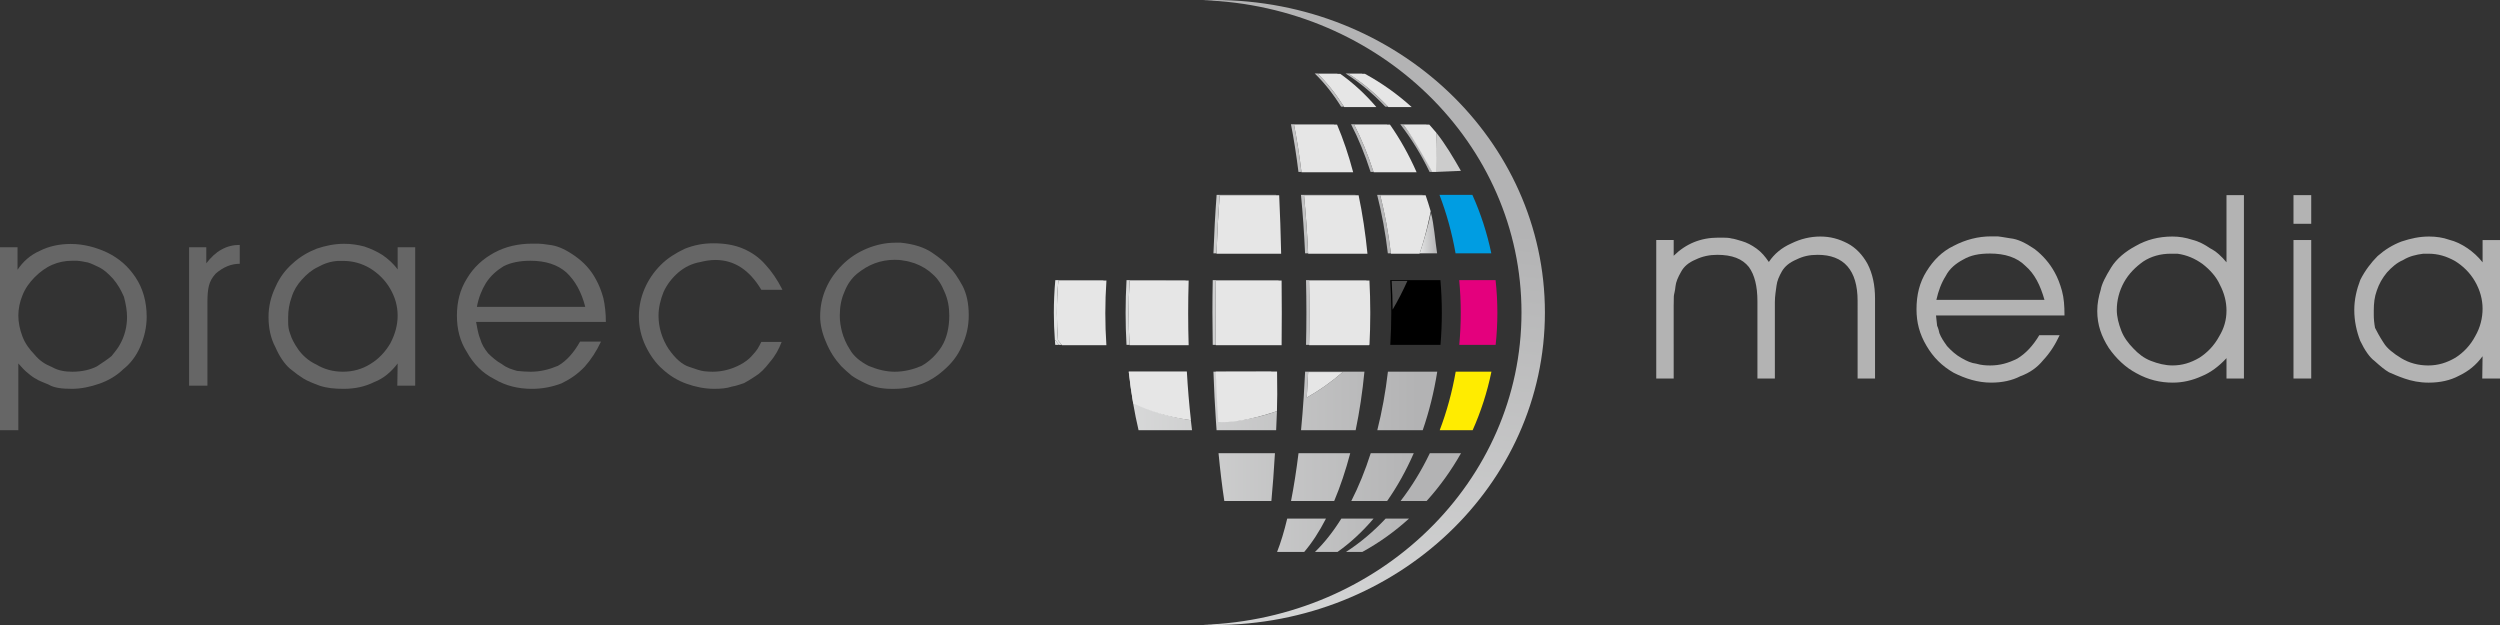 <svg xmlns="http://www.w3.org/2000/svg" xmlns:xlink="http://www.w3.org/1999/xlink" id="Ebene_1" x="0px" y="0px" width="400px" height="100px" viewBox="0 0 400 100" xml:space="preserve"><rect x="0" y="0" width="400" height="100" fill="#333333" stroke="none"/><g>	<path fill="#666666" d="M2.935,68.83H0V39.565h2.807v3.6c0.836-1.267,2.011-2.349,3.534-3.018c1.449-0.742,3.153-1.114,4.964-1.114  c2.01,0,3.972,0.5,5.81,1.355c1.911,0.928,3.387,2.209,4.574,3.99c1.187,1.783,1.78,3.908,1.78,6.307  c0,1.641-0.362,3.224-1.013,4.751c-0.653,1.525-1.587,2.74-2.729,3.636c-1.068,1.044-2.391,1.818-3.82,2.317  c-1.432,0.5-2.936,0.822-4.367,0.822c-1.613,0-2.854-0.131-3.794-0.691c-0.943-0.409-1.564-0.607-1.936-0.881  c-0.298-0.131-0.797-0.471-1.276-0.886c-0.553-0.41-1.112-1.045-1.6-1.602v2.403v2.379V68.83z M2.935,50.482  c0,1.057,0.217,2.196,0.651,3.343s1.129,2.068,1.935,2.904c0.807,0.983,1.689,1.553,2.795,2.001  c1.032,0.593,2.165,0.746,3.25,0.746c1.595,0,2.935-0.338,3.95-0.862c1.015-0.676,1.798-1.183,2.352-1.664  c0.479-0.633,0.982-1.172,1.363-1.913c0.707-1.271,1.095-2.756,1.095-4.312c0-1.023-0.19-2.083-0.498-3.248  c-0.489-1.115-1-2.004-1.751-2.889c-0.754-0.813-1.419-1.409-2.145-1.789c-0.651-0.307-1.268-0.623-1.846-0.799  c-0.581-0.103-1.161-0.246-1.741-0.281h-0.805c-1.14,0-2.18,0.216-3.184,0.648c-1.006,0.43-1.961,1.139-2.795,1.974  c-0.833,0.838-1.541,1.816-1.976,2.937C3.151,48.328,2.935,49.444,2.935,50.482z"></path>	<path fill="#666666" d="M33.189,48.296v13.407h-2.935V39.565h2.753v2.561c0.761-0.98,1.566-1.734,2.417-2.188  c0.924-0.527,1.904-0.753,2.935-0.753v3.019c-1.395,0-2.644,0.542-3.822,1.547c-0.563,0.603-0.933,1.238-1.113,1.98  C33.243,46.477,33.189,47.306,33.189,48.296z"></path>	<path fill="#666666" d="M66.431,61.703h-2.862l0.055-3.55c-0.997,1.306-2.219,2.393-3.741,2.973  c-1.45,0.725-3.071,1.087-4.864,1.087c-1.503,0-2.752-0.12-3.895-0.51c-1.068-0.388-1.976-0.769-2.573-1.138  c-0.597-0.371-1.281-0.86-2.197-1.613c-0.842-0.75-1.63-1.885-2.292-3.404c-0.733-1.374-1.098-2.992-1.098-4.849  c0-1.643,0.37-3.234,1.113-4.782c0.669-1.544,1.621-2.787,2.78-3.792c1.086-1.006,2.401-1.783,3.797-2.333  c1.395-0.475,2.843-0.785,4.419-0.785c1.159,0,2.207,0.167,3.211,0.432c1.005,0.337,1.979,0.769,2.923,1.369  c0.868,0.601,1.747,1.368,2.417,2.306v-3.549h2.807V61.703z M63.624,50.497c0-1.534-0.408-2.959-1.222-4.351  c-0.816-1.391-1.931-2.44-3.199-3.225c-1.342-0.784-2.754-1.176-4.311-1.176h-0.807c-1.178,0.069-2.229,0.423-3.225,0.987  c-0.96,0.44-1.79,1.156-2.558,2.002c-0.771,0.844-1.342,1.807-1.64,2.812c-0.372,1.004-0.557,2.118-0.557,3.189v0.762  c0,0.726,0.066,1.29,0.35,1.989c0.207,0.696,0.619,1.489,1.234,2.379c0.616,0.887,1.594,1.857,2.936,2.47  c1.267,0.759,2.68,1.141,4.239,1.141c1.592,0,3.11-0.415,4.406-1.242c1.367-0.826,2.405-1.976,3.184-3.299  C63.233,53.459,63.624,51.957,63.624,50.497z"></path>	<path fill="#666666" d="M96.939,51.51H76.176c0.182,1.083,0.315,1.58,0.325,1.631c0.009,0.054,0.08,0.442,0.362,1.172  c0.208,0.729,0.619,1.466,1.235,2.22c0.614,0.607,1.388,1.29,2.239,1.748c0.814,0.626,1.617,0.833,2.404,1.064  c0.787,0.088,1.534,0.132,2.169,0.132c1.541,0,2.972-0.364,4.367-0.947c1.412-0.801,2.59-2.188,3.531-3.874h3.352  c-0.744,1.574-1.585,2.859-2.6,4.007c-1.087,1.152-2.302,1.992-3.714,2.675c-1.414,0.536-2.99,0.876-4.729,0.876  c-2.192,0-4.202-0.476-6.031-1.569c-1.902-0.95-3.34-2.437-4.38-4.311c-1.117-1.727-1.599-3.689-1.599-5.812  c0-2.207,0.488-4.198,1.612-5.973c1.051-1.775,2.56-3.154,4.38-4.132c1.82-0.98,3.835-1.435,6.119-1.435c0.308,0,0.652,0,0.888,0  c0.309,0,0.968,0.057,2.127,0.242c1.16,0.185,2.402,0.773,3.796,1.762c1.395,0.987,2.528,2.207,3.325,3.728  c0.469,0.829,0.863,1.817,1.181,2.968C96.78,48.755,96.939,50.083,96.939,51.51z M76.304,49.101h17.337  c-0.598-2.359-1.598-4.166-3.003-5.497c-1.403-1.255-3.348-1.884-5.756-1.884c-1.649,0-3.139,0.271-4.326,0.886  c-1.112,0.689-2.074,1.535-2.806,2.678C77.088,46.356,76.557,47.677,76.304,49.101z"></path>	<path fill="#666666" d="M125.19,46.363h-3.379c-1.902-3.18-4.329-4.769-7.354-4.769c-0.816,0-1.613,0.134-2.393,0.329  c-1.339,0.229-2.517,0.811-3.531,1.674c-1.014,0.884-1.804,1.897-2.364,3.112c-0.489,1.217-0.807,2.532-0.807,3.8  c0,1.866,0.563,3.713,1.613,5.321c1.125,1.601,2.177,2.511,3.312,2.873c1.057,0.362,1.849,0.643,2.376,0.694  c0.452,0.055,0.886,0.079,1.377,0.079c1.485,0,3.007-0.38,4.42-1.136c0.742-0.403,1.329-0.844,1.766-1.326  c0.435-0.481,0.784-0.878,0.976-1.183c0.188-0.315,0.393-0.684,0.609-1.123h3.251c-0.435,1.161-1.058,2.281-1.873,3.209  c-0.817,1.076-1.589,1.833-2.325,2.274c-0.66,0.438-1.257,0.805-1.794,1.098c-0.46,0.146-1.171,0.436-1.987,0.572  c-0.816,0.282-1.776,0.351-2.807,0.351c-1.577,0-3.025-0.316-4.42-0.81c-1.394-0.493-2.709-1.275-3.869-2.354  c-1.086-0.934-2.03-2.305-2.682-3.666c-0.724-1.51-1.087-3.092-1.087-4.75c0-1.587,0.336-3.107,0.936-4.483  c0.597-1.376,1.42-2.596,2.544-3.735c1.05-1.065,2.378-1.908,3.834-2.597c1.533-0.616,3.013-0.888,4.589-0.888  c1.795,0,3.384,0.259,4.769,0.851c1.388,0.591,2.578,1.42,3.574,2.56C123.46,43.408,124.393,44.772,125.19,46.363z"></path>	<path fill="#666666" d="M131.224,50.634c0-1.679,0.333-3.128,0.932-4.495c0.597-1.368,1.448-2.601,2.626-3.774  c1.177-1.174,2.523-2.02,3.962-2.612c1.441-0.59,2.967-0.923,4.508-0.923h0.86c2.139,0.212,3.777,0.76,4.992,1.574  c1.211,0.813,2.173,1.592,2.807,2.336c0.708,0.67,1.349,1.655,2.074,2.956c0.654,1.229,1.015,2.807,1.015,4.735  c0,1.77-0.367,3.389-1.1,4.938c-0.663,1.553-1.673,2.823-3.03,3.977c-0.98,0.865-2.139,1.607-3.406,2.083  c-1.34,0.477-2.763,0.785-4.339,0.785h-0.57c-1.484,0-2.804-0.303-3.811-0.758c-1.004-0.457-1.819-0.901-2.444-1.333  c-0.698-0.577-1.191-1.038-1.7-1.533c-1.012-1.112-1.824-2.345-2.431-3.847C131.563,53.385,131.224,51.92,131.224,50.634z   M134.366,50.509c0,0.938,0.146,1.783,0.362,2.605c0.218,0.819,0.629,1.846,1.237,2.781c0.605,1.081,1.602,1.912,2.99,2.638  c1.384,0.581,2.785,0.943,4.198,0.943c1.522,0,2.925-0.358,4.285-0.928c1.285-0.721,2.408-1.804,3.225-3.102  c0.814-1.298,1.222-3.066,1.222-4.938c0-1.398-0.231-2.644-0.764-3.812c-0.464-1.166-1.086-2.127-1.876-2.807  c-0.788-0.751-1.753-1.341-2.895-1.764c-0.652-0.211-1.245-0.375-1.707-0.419c-0.535-0.116-0.991-0.138-1.518-0.138  c-1.069,0-2.178,0.189-3.184,0.57c-1.005,0.381-1.97,0.961-2.821,1.666c-0.925,0.779-1.572,1.747-2.016,2.906  C134.587,47.87,134.366,49.111,134.366,50.509z"></path></g><g>	<path fill="#B3B3B3" d="M267.79,60.563H265V38.404h2.79v2.519c1.96-1.933,4.337-2.9,7.126-2.9h0.719c0.47,0,1.047,0.02,1.444,0.139  c0.396,0.042,0.899,0.209,1.655,0.43c0.755,0.22,1.529,0.615,2.321,1.188c0.792,0.576,1.348,1.237,1.96,2.138  c0.864-1.297,2.053-2.28,3.565-2.953c1.515-0.746,3.065-1.119,4.674-1.119c1.599,0,2.961,0.37,4.375,1.105  c1.269,0.665,2.377,1.806,3.178,3.274c0.8,1.544,1.199,3.38,1.199,5.578v12.761h-2.79V48.138c0-4.936-2.223-7.366-6.379-7.366  c-1.351,0-2.347,0.229-3.428,0.761c-1.082,0.458-1.835,1.082-2.297,1.868c-0.45,0.788-0.786,1.554-0.869,2.299  c-0.079,0.669-0.265,1.598-0.265,2.642v1.449v10.771h-2.79V48.19c0-2.387-0.454-4.21-1.361-5.462  c-1.051-1.33-2.696-1.956-5.071-1.956c-1.21,0-2.358,0.229-3.458,0.761c-1.095,0.458-1.879,1.099-2.346,1.995  c-0.468,0.821-0.808,1.604-0.871,2.275c-0.062,0.744-0.25,1.292-0.266,1.574c-0.016,0.354-0.026,0.914-0.026,1.601v0.813V60.563z"></path>	<path fill="#B3B3B3" d="M330.319,50.473h-20.557c0.107,0.942,0.166,1.588,0.175,1.635c0.01,0.054,0.226,0.446,0.361,1.178  c0.276,0.732,0.688,1.326,1.227,2.083c0.686,0.757,1.45,1.442,2.297,1.904c0.808,0.478,1.605,0.833,2.388,0.918  c0.783,0.237,1.527,0.282,2.229,0.282c1.529,0,2.879-0.369,4.339-1.102c1.329-0.802,2.499-2.048,3.508-3.741h3.256  c-0.736,1.582-1.575,2.872-2.655,4.024c-0.933,1.152-2.141,2-3.617,2.537c-1.332,0.686-2.896,1.03-4.697,1.03  c-2.104,0-4.1-0.626-5.99-1.581c-1.895-1.1-3.246-2.444-4.354-4.326c-1.107-1.881-1.589-3.706-1.589-5.833  c0-2.292,0.486-4.29,1.605-6.072c1.111-1.782,2.468-3.166,4.35-4.077c1.884-0.983,3.884-1.512,6.005-1.512c0.379,0,0.723,0,1.027,0  c0.159,0,0.89,0.131,2.043,0.314c1.152,0.115,2.383,0.703,3.844,1.698c1.313,0.993,2.438,2.289,3.231,3.743  c0.467,0.832,0.857,1.825,1.174,2.978C330.233,47.708,330.319,48.964,330.319,50.473z M309.819,47.98h17.297  c-0.668-2.37-1.59-4.183-3.059-5.447c-1.321-1.335-3.252-1.966-5.646-1.966c-1.783,0-3.119,0.272-4.298,0.964  c-1.177,0.618-2.208,1.466-2.788,2.615C310.595,45.296,310.144,46.551,309.819,47.98z"></path>	<path fill="#B3B3B3" d="M356.238,41.969c0-0.442,0-1.35,0-2.571c0-1.225,0-2.03,0-2.421v-5.755h2.79v29.341h-2.79V57.3  c-1.151,1.268-2.562,2.323-3.938,2.875c-1.521,0.694-3.075,1.047-4.661,1.047c-1.994,0-3.931-0.454-5.804-1.501  c-1.725-0.9-3.251-2.348-4.429-4.045c-1.18-1.846-1.845-3.676-1.845-5.927c0-1.205,0.233-2.347,0.549-3.358  c0.168-1.008,0.822-2.204,1.669-3.587c0.847-1.379,2.257-2.558,3.948-3.459c1.69-0.976,3.647-1.5,5.862-1.5  c1.131,0,2.098,0.174,3.188,0.521c1.091,0.273,1.987,0.776,2.844,1.36C354.622,40.238,355.447,41.011,356.238,41.969z   M356.238,49.697c0-1.417-0.354-2.794-1.055-4.131c-0.557-1.266-1.58-2.4-2.778-3.329c-1.195-0.859-2.485-1.43-4.015-1.644h-1.081  c-1.604,0-3.109,0.412-4.365,1.232c-1.26,0.896-2.344,1.964-3.11,3.35c-0.765,1.39-1.147,2.908-1.147,4.407  c0,1.101,0.284,2.187,0.708,3.302c0.424,1.114,1.12,2.022,1.947,2.872c0.777,0.828,1.657,1.535,2.789,1.978  c1.137,0.441,2.288,0.737,3.459,0.737c1.564,0,2.908-0.413,4.321-1.236c1.271-0.823,2.366-1.955,3.15-3.401  C355.847,52.535,356.238,51.203,356.238,49.697z"></path>	<path fill="#B3B3B3" d="M366.957,31.222h2.84v4.584h-2.84V31.222z M369.797,38.404v22.159h-2.84V38.404H369.797z"></path>	<path fill="#B3B3B3" d="M400,60.563h-2.84l0.052-3.568c-1.064,1.459-2.277,2.405-3.79,3.133c-1.37,0.729-2.98,1.095-4.834,1.095  c-1.491,0-2.735-0.272-3.869-0.659c-1.133-0.39-1.96-0.774-2.482-0.997c-0.666-0.374-1.42-1.014-2.257-1.768  c-0.834-0.605-1.619-1.747-2.347-3.271c-0.586-1.528-0.949-3.149-0.949-4.944c0-1.647,0.369-3.249,0.962-4.8  c0.738-1.478,1.752-2.796,2.765-3.808c1.149-1.01,2.383-1.791,3.841-2.34c1.457-0.477,2.827-0.791,4.393-0.791  c1.15,0,2.262,0.169,3.191,0.507c1.07,0.266,1.967,0.7,2.974,1.375c0.863,0.604,1.664,1.303,2.403,2.244v-3.565H400V60.563z   M397.212,49.38c0-1.467-0.407-2.972-1.218-4.367c-0.809-1.396-1.915-2.452-3.175-3.239c-1.405-0.786-2.736-1.181-4.282-1.181  h-0.802c-1.171,0.144-2.285,0.424-3.204,0.993c-1.026,0.439-1.85,1.161-2.616,2.009c-0.762,0.922-1.26,1.815-1.626,2.897  c-0.373,1.009-0.484,2.051-0.484,3.205v0.689c0,0.654,0.068,1.368,0.202,2.071c0.282,0.551,0.689,1.348,1.374,2.391  c0.537,0.891,1.583,1.716,2.845,2.479c1.259,0.762,2.735,1.146,4.281,1.146c1.586,0,2.949-0.418,4.379-1.25  c1.285-0.827,2.392-1.982,3.164-3.459C396.822,52.429,397.212,50.918,397.212,49.38z"></path></g><g>	<path fill="none" d="M195.006,72.514h4.875h4.111c-0.164,2.775-0.354,5.339-0.57,7.643h-3.43h-4.102  c-0.35-2.304-0.661-4.867-0.925-7.642L195.006,72.514z M189.694,44.826l0.001,0.02c-0.001,0.014-0.001,0.025-0.001,0.038h0.491  v0.069c-0.053,1.691-0.078,3.412-0.078,5.157c0,1.736,0.025,3.444,0.077,5.124h-9.452c-0.001-0.02-0.001-0.039-0.002-0.06h-0.49  c-0.096-1.68-0.145-3.388-0.145-5.123c0-1.769,0.051-3.513,0.15-5.226H189.694z M191.025,67.288v0.005  c-0.164-0.021-0.327-0.047-0.491-0.069c0,0.003,0.001,0.006,0.001,0.01c0.062,0.539,0.122,1.072,0.188,1.601h-8.554  c-0.326-1.391-0.615-2.823-0.869-4.294c-0.283-1.647-0.521-3.339-0.708-5.07h9.288c0.001,0.019,0.003,0.038,0.004,0.059h0.488  C190.528,62.22,190.747,64.814,191.025,67.288z M206.555,19.879h6.887c0.007,0.019,0.015,0.04,0.022,0.059h0.467  c0.977,2.299,1.843,4.856,2.577,7.625v0.004h-8.265c-0.001-0.021-0.004-0.039-0.006-0.059h-0.484  c-0.344-2.771-0.744-5.329-1.201-7.629H206.555z M210.352,11.754h3.594c0.027,0.02,0.052,0.04,0.08,0.06h0.412  c2.071,1.46,4.009,3.247,5.777,5.315l0,0h-4.435h-0.71c-0.016-0.021-0.027-0.039-0.037-0.059h-0.455  C213.285,15.002,211.867,13.214,210.352,11.754z M233.473,44.827L233.473,44.827l5.819-0.001c0.192,1.713,0.287,3.457,0.287,5.226  c0,1.735-0.092,3.443-0.277,5.123h-5.82c0.156-1.68,0.237-3.388,0.237-5.123C233.719,48.283,233.634,46.539,233.473,44.827z   M238.63,59.47c-0.674,3.279-1.691,6.416-3.008,9.364h-5.269c1.12-2.948,1.984-6.085,2.558-9.364H238.63z M210.397,88.308  c1.514-1.468,2.927-3.262,4.219-5.334h5.156v0.001c-1.763,2.071-3.695,3.865-5.764,5.333H210.397z M228.099,31.241  c0.29,0.838,0.561,1.692,0.813,2.561v0.004c-0.063,0.333-0.137,0.661-0.206,0.991c0.502,1.855,0.92,3.77,1.237,5.74h-2.791  c-0.007,0.02-0.012,0.039-0.017,0.059h-4.585c-0.002-0.021-0.005-0.039-0.007-0.059h-0.487c-0.384-3.278-0.964-6.413-1.709-9.354  h7.258c0.006,0.019,0.01,0.039,0.02,0.058H228.099z M229.958,59.474c-0.521,3.277-1.305,6.413-2.323,9.36h-7.268v-0.001  c0.743-2.947,1.321-6.085,1.701-9.363c2.839,0,5.487,0,7.89,0V59.474z M206.565,80.155c0.453-2.304,0.854-4.867,1.197-7.642h8.275  c-0.732,2.775-1.594,5.339-2.567,7.643L206.565,80.155L206.565,80.155z M222.446,55.175c0.104-1.68,0.159-3.388,0.159-5.123  c0-0.215-0.004-0.428-0.006-0.642c-0.012-1.548-0.063-3.079-0.158-4.584h2.52h5.508c0.146,1.713,0.224,3.457,0.224,5.226  c0,1.735-0.072,3.443-0.214,5.123h-8.029H222.446z M219.243,49.95v0.328c-0.002,1.643-0.044,3.264-0.123,4.856  c-0.029,0.033-0.056,0.066-0.08,0.1h-9.584c0.001-0.02,0.001-0.039,0.001-0.06h-0.493c0.039-1.68,0.062-3.388,0.062-5.123  c0-1.769-0.023-3.513-0.063-5.226h0.02h9.635c0.001,0.019,0.001,0.039,0.002,0.058h0.492  C219.196,46.545,219.241,48.236,219.243,49.95z M218.792,40.596h-9.486c-0.001-0.021-0.002-0.039-0.003-0.059h-0.488  c-0.148-3.278-0.369-6.413-0.657-9.354h8.728c0.005,0.019,0.009,0.039,0.013,0.058h0.479c0.618,2.939,1.093,6.068,1.415,9.34  V40.596z M208.819,59.47h5.528h3.961v0.009c-0.314,3.276-0.791,6.41-1.403,9.355h-8.738v-0.002  c0.163-1.701,0.304-3.465,0.427-5.283C208.68,62.217,208.757,60.855,208.819,59.47z M221.945,80.156h-5.738  c1.179-2.304,2.224-4.867,3.109-7.643h6.884v0.001C224.989,75.289,223.561,77.853,221.945,80.156z M232.892,40.537  c-0.577-3.278-1.448-6.413-2.573-9.354h5.263c1.324,2.94,2.347,6.075,3.029,9.354H232.892z M194.554,67.433  c-0.174-2.535-0.31-5.198-0.405-7.963l10.021,0.014c0,0,0.063,8.354,0.015,9.351h-4.34h-5.191  C194.619,68.371,194.586,67.904,194.554,67.433z M205.084,49.909v0.408c0,1.662-0.008,3.305-0.026,4.917h-4.796h-5.734  c-0.001-0.02-0.001-0.039-0.001-0.06h-0.491c-0.031-1.68-0.047-3.388-0.047-5.123c0-1.769,0.016-3.513,0.049-5.226h5.732h4.796  c0,0.019,0,0.039,0,0.058h0.491C205.076,46.532,205.084,48.209,205.084,49.909z M204.984,40.596h-4.709h-5.632  c0.001-0.021,0.002-0.039,0.003-0.059h-0.495v-0.012c0.115-3.273,0.287-6.404,0.509-9.342h5.185h4.335  c0.001,0.019,0.002,0.039,0.003,0.058h0.488c0.138,2.937,0.243,6.063,0.313,9.333V40.596z M204.335,88.307  c0.58-1.468,1.126-3.262,1.621-5.333h6.201l0,0c-1.063,2.072-2.229,3.866-3.481,5.334L204.335,88.307L204.335,88.307z   M217.977,88.308h-2.616c2.277-1.468,4.403-3.262,6.345-5.334h3.74l0,0C223.162,85.046,220.658,86.84,217.977,88.308z   M224.095,80.156c1.777-2.304,3.346-4.867,4.679-7.643h4.99c-1.568,2.775-3.417,5.339-5.504,7.643H224.095z M229.72,27.508  C229.718,27.527,229.721,27.488,229.72,27.508h-0.488c-0.009-0.021-0.023,0.02-0.033,0h-0.466  c-1.338-2.771-2.913-5.329-4.692-7.629h0.002h4.152c0.017,0.019,0.033,0.039,0.051,0.059h0.444c0.375,0.414,0.74,0.838,1.101,1.268  c0.009,0.194,0.015,0.39,0.022,0.585 M221.897,19.879c0.012,0.019,0.025,0.04,0.039,0.059h0.456  c1.616,2.299,3.049,4.857,4.265,7.626v0.003h-2.12h-4.751c-0.006-0.021-0.016-0.039-0.021-0.059h-0.474  c-0.893-2.771-1.938-5.329-3.122-7.629h0.002H221.897z M222.142,17.129c-0.021-0.021-0.038-0.039-0.059-0.059h-0.436  c-1.949-2.068-4.077-3.856-6.358-5.316h2.605c0.036,0.02,0.07,0.04,0.105,0.06h0.389c2.685,1.46,5.193,3.247,7.482,5.315H222.142z   M168.849,44.826h7.69v0.001c-0.001,0.019-0.002,0.038-0.003,0.057h0.494v0.012c-0.117,1.71-0.178,3.45-0.178,5.215  c0,1.736,0.058,3.444,0.171,5.124h-7.101c-0.015-0.02-0.03-0.039-0.047-0.06h-0.443h-0.593c-0.024-0.265-0.042-0.533-0.063-0.802  l0,0l0,0c-0.105-1.421-0.163-2.862-0.163-4.321C168.613,48.283,168.693,46.539,168.849,44.826z M247.185,50.001  c0,27.614-23.664,49.999-52.866,49.999c-0.628,0-1.252-0.01-1.874-0.031c28.335-0.934,50.993-22.947,50.993-49.968  c0-27.021-22.658-49.036-50.993-49.969C193.066,0.012,193.69,0,194.318,0C223.521,0,247.185,22.387,247.185,50.001z"></path>			<linearGradient id="SVGID_1_" gradientUnits="userSpaceOnUse" x1="-2358.131" y1="2609.64" x2="-2358.047" y2="2609.64" gradientTransform="matrix(187.065 -1181.08 -1181.08 -187.065 3523524.25 -2296868)">		<stop offset="0" style="stop-color:#E3E4E4"></stop>		<stop offset="1" style="stop-color:#B3B3B4"></stop>	</linearGradient>	<path fill="url(#SVGID_1_)" d="M243.438,50.001c0,27.021-22.658,49.034-50.993,49.968c0.622,0.021,1.246,0.031,1.874,0.031  c29.202,0,52.866-22.385,52.866-49.999S223.521,0,194.318,0c-0.628,0-1.252,0.012-1.874,0.032  C220.779,0.965,243.438,22.979,243.438,50.001z"></path>	<path fill="#FFEC00" d="M235.622,68.834c1.316-2.948,2.334-6.085,3.008-9.364h-5.719c-0.573,3.279-1.438,6.416-2.558,9.364H235.622  z"></path>	<path fill="#E4007D" d="M239.302,55.175c0.186-1.68,0.277-3.388,0.277-5.123c0-1.769-0.095-3.513-0.287-5.226h-5.819v0.001  c0.161,1.712,0.246,3.456,0.246,5.225c0,1.735-0.081,3.443-0.237,5.123H239.302z"></path>			<linearGradient id="SVGID_2_" gradientUnits="userSpaceOnUse" x1="-2358.57" y1="2612.176" x2="-2358.475" y2="2612.176" gradientTransform="matrix(740.282 -7.257 -7.257 -740.282 1765147.125 1916683.125)">		<stop offset="0" style="stop-color:#E3E4E4"></stop>		<stop offset="1" style="stop-color:#B3B3B4"></stop>	</linearGradient>	<path fill="url(#SVGID_2_)" d="M168.776,54.373L168.776,54.373c0.021,0.269,0.039,0.537,0.063,0.802h0.593  C169.211,54.912,168.993,54.645,168.776,54.373z"></path>	<path fill="#009DE2" d="M230.318,31.184c1.125,2.94,1.996,6.075,2.573,9.354h5.719c-0.683-3.278-1.705-6.413-3.029-9.354H230.318z"></path>	<path d="M230.479,55.175c0.142-1.68,0.214-3.388,0.214-5.123c0-1.769-0.077-3.513-0.224-5.226h-5.508h-2.52  c0.096,1.505,0.146,3.036,0.158,4.584c0.002,0.214,0.006,0.427,0.006,0.642c0,1.735-0.056,3.443-0.159,5.123h0.003H230.479z"></path>			<linearGradient id="SVGID_3_" gradientUnits="userSpaceOnUse" x1="-2358.275" y1="2612.305" x2="-2358.186" y2="2612.305" gradientTransform="matrix(680.949 -9.524 -9.524 -680.949 1630915 1756437.75)">		<stop offset="0" style="stop-color:#E3E4E4"></stop>		<stop offset="1" style="stop-color:#B3B3B4"></stop>	</linearGradient>	<path fill="url(#SVGID_3_)" d="M209.453,44.884h9.166c-0.001-0.019-0.001-0.039-0.002-0.058h-9.635h-0.02  c0.039,1.713,0.063,3.457,0.063,5.226c0,1.735-0.022,3.443-0.062,5.123h0.493c0.038-1.659,0.059-3.35,0.059-5.064  C209.516,48.342,209.495,46.598,209.453,44.884z"></path>			<linearGradient id="SVGID_4_" gradientUnits="userSpaceOnUse" x1="-2358.276" y1="2612.866" x2="-2358.187" y2="2612.866" gradientTransform="matrix(680.947 -9.524 -9.524 -680.947 1630917.375 1756850.875)">		<stop offset="0" style="stop-color:#E3E4E4"></stop>		<stop offset="1" style="stop-color:#B3B3B4"></stop>	</linearGradient>	<path fill="url(#SVGID_4_)" d="M225.445,82.974h-3.74c-1.941,2.072-4.067,3.866-6.345,5.334h2.616  C220.658,86.84,223.162,85.046,225.445,82.974L225.445,82.974z"></path>			<linearGradient id="SVGID_5_" gradientUnits="userSpaceOnUse" x1="-2358.275" y1="2612.88" x2="-2358.186" y2="2612.88" gradientTransform="matrix(680.952 -9.524 -9.524 -680.952 1630929.125 1756872.25)">		<stop offset="0" style="stop-color:#E3E4E4"></stop>		<stop offset="1" style="stop-color:#B3B3B4"></stop>	</linearGradient>	<path fill="url(#SVGID_5_)" d="M219.772,82.975L219.772,82.975l-5.156-0.001c-1.292,2.072-2.705,3.866-4.219,5.334h3.611  C216.077,86.84,218.01,85.046,219.772,82.975z"></path>			<linearGradient id="SVGID_6_" gradientUnits="userSpaceOnUse" x1="-2358.274" y1="2612.863" x2="-2358.186" y2="2612.863" gradientTransform="matrix(680.955 -9.524 -9.524 -680.955 1630935.75 1756868.25)">		<stop offset="0" style="stop-color:#E3E4E4"></stop>		<stop offset="1" style="stop-color:#B3B3B4"></stop>	</linearGradient>	<path fill="url(#SVGID_6_)" d="M212.157,82.974L212.157,82.974h-6.201c-0.495,2.071-1.041,3.865-1.621,5.333v0.001h4.341  C209.929,86.84,211.095,85.046,212.157,82.974z"></path>			<linearGradient id="SVGID_7_" gradientUnits="userSpaceOnUse" x1="-2358.273" y1="2612.732" x2="-2358.187" y2="2612.732" gradientTransform="matrix(680.95 -9.524 -9.524 -680.95 1630920.5 1756756.25)">		<stop offset="0" style="stop-color:#E3E4E4"></stop>		<stop offset="1" style="stop-color:#B3B3B4"></stop>	</linearGradient>	<path fill="url(#SVGID_7_)" d="M228.773,72.514c-1.333,2.775-2.901,5.339-4.679,7.643h4.165c2.087-2.304,3.936-4.867,5.504-7.643  H228.773z"></path>			<linearGradient id="SVGID_8_" gradientUnits="userSpaceOnUse" x1="-2358.273" y1="2612.715" x2="-2358.187" y2="2612.715" gradientTransform="matrix(680.95 -9.524 -9.524 -680.95 1630922 1756744.75)">		<stop offset="0" style="stop-color:#E3E4E4"></stop>		<stop offset="1" style="stop-color:#B3B3B4"></stop>	</linearGradient>	<path fill="url(#SVGID_8_)" d="M226.2,72.514h-6.884c-0.886,2.775-1.931,5.339-3.109,7.643h5.738  C223.561,77.853,224.989,75.289,226.2,72.514L226.2,72.514z"></path>			<linearGradient id="SVGID_9_" gradientUnits="userSpaceOnUse" x1="-2358.274" y1="2612.714" x2="-2358.186" y2="2612.714" gradientTransform="matrix(680.956 -9.524 -9.524 -680.956 1630936.25 1756759.75)">		<stop offset="0" style="stop-color:#E3E4E4"></stop>		<stop offset="1" style="stop-color:#B3B3B4"></stop>	</linearGradient>	<path fill="url(#SVGID_9_)" d="M216.038,72.514h-8.275c-0.343,2.774-0.744,5.338-1.197,7.642v0.001h6.905  C214.444,77.853,215.306,75.289,216.038,72.514z"></path>			<linearGradient id="SVGID_10_" gradientUnits="userSpaceOnUse" x1="-2358.273" y1="2612.712" x2="-2358.188" y2="2612.712" gradientTransform="matrix(680.946 -9.524 -9.524 -680.946 1630910.75 1756731.375)">		<stop offset="0" style="stop-color:#E3E4E4"></stop>		<stop offset="1" style="stop-color:#B3B3B4"></stop>	</linearGradient>	<path fill="url(#SVGID_10_)" d="M199.992,80.156h3.43c0.216-2.304,0.406-4.867,0.57-7.643h-4.111h-4.875l-0.04,0.001  c0.264,2.774,0.575,5.338,0.925,7.642H199.992z"></path>			<linearGradient id="SVGID_11_" gradientUnits="userSpaceOnUse" x1="-2358.273" y1="2612.534" x2="-2358.187" y2="2612.534" gradientTransform="matrix(680.952 -9.524 -9.524 -680.952 1630924.625 1756615.25)">		<stop offset="0" style="stop-color:#E3E4E4"></stop>		<stop offset="1" style="stop-color:#B3B3B4"></stop>	</linearGradient>	<path fill="url(#SVGID_11_)" d="M222.068,59.47c-0.38,3.278-0.958,6.416-1.701,9.363v0.001h7.268  c1.019-2.947,1.803-6.083,2.323-9.36V59.47C227.556,59.47,224.907,59.47,222.068,59.47z"></path>			<linearGradient id="SVGID_12_" gradientUnits="userSpaceOnUse" x1="-2358.273" y1="2612.532" x2="-2358.186" y2="2612.532" gradientTransform="matrix(680.956 -9.524 -9.524 -680.956 1630932.75 1756623.25)">		<stop offset="0" style="stop-color:#E3E4E4"></stop>		<stop offset="1" style="stop-color:#B3B3B4"></stop>	</linearGradient>	<path fill="url(#SVGID_12_)" d="M208.167,68.832v0.002h8.738c0.612-2.945,1.089-6.079,1.403-9.355V59.47h-3.961h-5.528  c-0.063,1.386-0.14,2.747-0.226,4.079C208.471,65.367,208.33,67.131,208.167,68.832z M214.838,59.528L214.838,59.528  c-1.801,1.57-3.727,2.94-5.752,4.079c0.086-1.333,0.162-2.692,0.224-4.079H214.838z"></path>			<linearGradient id="SVGID_13_" gradientUnits="userSpaceOnUse" x1="-2358.273" y1="2612.516" x2="-2358.188" y2="2612.516" gradientTransform="matrix(680.954 -9.524 -9.524 -680.954 1630928.75 1756607.25)">		<stop offset="0" style="stop-color:#E3E4E4"></stop>		<stop offset="1" style="stop-color:#B3B3B4"></stop>	</linearGradient>	<path fill="url(#SVGID_13_)" d="M199.844,68.834h4.34c0.048-0.996,0.088-2.018,0.127-3.055c-2.947,1.055-6.054,1.65-9.265,1.713  c-0.174-2.535-0.31-5.199-0.407-7.964h5.637h3.127c0-0.021,0.001-0.059,0.001-0.059h-3.62h-5.635  c0.096,2.765,0.231,5.428,0.405,7.963c0.032,0.472,0.065,0.938,0.099,1.401H199.844z"></path>			<linearGradient id="SVGID_14_" gradientUnits="userSpaceOnUse" x1="-2358.274" y1="2612.511" x2="-2358.188" y2="2612.511" gradientTransform="matrix(680.958 -9.524 -9.524 -680.958 1630937.875 1756613.25)">		<stop offset="0" style="stop-color:#E3E4E4"></stop>		<stop offset="1" style="stop-color:#B3B3B4"></stop>	</linearGradient>	<path fill="url(#SVGID_14_)" d="M181.084,59.528h8.801c-0.001-0.021-0.003-0.04-0.004-0.059h-9.288  c0.187,1.731,0.425,3.423,0.708,5.07c0.254,1.471,0.543,2.903,0.869,4.294h8.554c-0.066-0.528-0.127-1.062-0.188-1.601  c0-0.004-0.001-0.007-0.001-0.01c-3.047-0.419-5.979-1.312-8.742-2.625C181.509,62.952,181.271,61.261,181.084,59.528z"></path>			<linearGradient id="SVGID_15_" gradientUnits="userSpaceOnUse" x1="-2358.272" y1="2612.302" x2="-2358.186" y2="2612.302" gradientTransform="matrix(680.949 -9.524 -9.524 -680.949 1630915 1756435.25)">		<stop offset="0" style="stop-color:#E3E4E4"></stop>		<stop offset="1" style="stop-color:#B3B3B4"></stop>	</linearGradient>	<path fill="url(#SVGID_15_)" d="M194.528,44.884h5.734h4.303c0-0.019,0-0.039,0-0.058h-4.796h-5.732  c-0.033,1.713-0.049,3.457-0.049,5.226c0,1.735,0.016,3.443,0.047,5.123h0.491c-0.031-1.659-0.047-3.35-0.047-5.064  C194.479,48.342,194.496,46.598,194.528,44.884z"></path>			<linearGradient id="SVGID_16_" gradientUnits="userSpaceOnUse" x1="-2358.275" y1="2612.296" x2="-2358.189" y2="2612.296" gradientTransform="matrix(680.948 -9.524 -9.524 -680.948 1630913.375 1756428.875)">		<stop offset="0" style="stop-color:#E3E4E4"></stop>		<stop offset="1" style="stop-color:#B3B3B4"></stop>	</linearGradient>	<path fill="url(#SVGID_16_)" d="M180.246,44.826c-0.1,1.713-0.15,3.457-0.15,5.226c0,1.735,0.049,3.443,0.145,5.123h0.49  c-0.095-1.659-0.144-3.35-0.144-5.064c0-1.769,0.052-3.513,0.15-5.227h8.957c0-0.013,0-0.024,0.001-0.038l-0.001-0.02H180.246z"></path>			<linearGradient id="SVGID_17_" gradientUnits="userSpaceOnUse" x1="-2358.274" y1="2612.279" x2="-2358.186" y2="2612.279" gradientTransform="matrix(680.949 -9.524 -9.524 -680.949 1630915 1756419.75)">		<stop offset="0" style="stop-color:#E3E4E4"></stop>		<stop offset="1" style="stop-color:#B3B3B4"></stop>	</linearGradient>	<path fill="url(#SVGID_17_)" d="M168.776,54.373c0.217,0.271,0.435,0.539,0.656,0.802h0.443c-0.205-0.244-0.407-0.492-0.607-0.744  c-0.106-1.421-0.164-2.859-0.164-4.32c0-1.769,0.08-3.513,0.236-5.227h7.195c0.001-0.019,0.002-0.038,0.003-0.057v-0.001h-7.69  c-0.155,1.713-0.235,3.457-0.235,5.226C168.613,51.511,168.671,52.952,168.776,54.373L168.776,54.373z"></path>			<linearGradient id="SVGID_18_" gradientUnits="userSpaceOnUse" x1="-2358.276" y1="2612.061" x2="-2358.187" y2="2612.061" gradientTransform="matrix(680.957 -9.524 -9.524 -680.957 1630932.375 1756277.75)">		<stop offset="0" style="stop-color:#E3E4E4"></stop>		<stop offset="1" style="stop-color:#B3B3B4"></stop>	</linearGradient>	<path fill="url(#SVGID_18_)" d="M227.604,31.184h-7.258c0.745,2.94,1.325,6.075,1.709,9.354h0.487  c-0.385-3.256-0.959-6.37-1.702-9.296h6.783C227.614,31.223,227.61,31.202,227.604,31.184z"></path>	<linearGradient id="SVGID_19_" gradientUnits="userSpaceOnUse" x1="227.151" y1="37.295" x2="229.942" y2="37.295">		<stop offset="0" style="stop-color:#E3E4E4"></stop>		<stop offset="1" style="stop-color:#B3B3B4"></stop>	</linearGradient>	<path fill="url(#SVGID_19_)" d="M229.942,40.537c-0.317-1.971-0.487-4.627-0.989-6.483c-0.412,1.971-1.177,4.631-1.802,6.483  H229.942z"></path>			<linearGradient id="SVGID_20_" gradientUnits="userSpaceOnUse" x1="-2358.274" y1="2612.06" x2="-2358.187" y2="2612.06" gradientTransform="matrix(680.959 -9.524 -9.524 -680.959 1630936.5 1756281.25)">		<stop offset="0" style="stop-color:#E3E4E4"></stop>		<stop offset="1" style="stop-color:#B3B3B4"></stop>	</linearGradient>	<path fill="url(#SVGID_20_)" d="M216.897,31.241c-0.004-0.019-0.008-0.039-0.013-0.058h-8.728c0.288,2.94,0.509,6.075,0.657,9.354  h0.488c-0.148-3.256-0.371-6.37-0.655-9.296H216.897z"></path>			<linearGradient id="SVGID_21_" gradientUnits="userSpaceOnUse" x1="-2358.275" y1="2612.058" x2="-2358.186" y2="2612.058" gradientTransform="matrix(680.955 -9.524 -9.524 -680.955 1630926.25 1756269.75)">		<stop offset="0" style="stop-color:#E3E4E4"></stop>		<stop offset="1" style="stop-color:#B3B3B4"></stop>	</linearGradient>	<path fill="url(#SVGID_21_)" d="M200.337,31.241h3.846c-0.001-0.019-0.002-0.039-0.003-0.058h-4.335h-5.185  c-0.222,2.938-0.394,6.068-0.509,9.342v0.012h0.495c0.113-3.256,0.284-6.37,0.505-9.296H200.337z"></path>			<linearGradient id="SVGID_22_" gradientUnits="userSpaceOnUse" x1="-2358.276" y1="2611.867" x2="-2358.187" y2="2611.867" gradientTransform="matrix(680.954 -9.524 -9.524 -680.954 1630922.25 1756125.25)">		<stop offset="0" style="stop-color:#E3E4E4"></stop>		<stop offset="1" style="stop-color:#B3B3B4"></stop>	</linearGradient>	<path fill="url(#SVGID_22_)" d="M224.537,19.938h2.12h1.588c-0.018-0.02-0.034-0.04-0.051-0.059h-4.152h-0.002  c1.779,2.3,3.354,4.858,4.692,7.629h0.466C227.867,24.761,226.302,22.221,224.537,19.938z"></path>	<path fill="#CCCCCC" d="M229.79,21.205c0.025,0.637,0,1.693,0,2.337v0.071c0,1.256-0.046,2.671-0.132,3.899l4.091-0.174  C232.595,25.311,231.229,22.987,229.79,21.205z"></path>			<linearGradient id="SVGID_23_" gradientUnits="userSpaceOnUse" x1="-2358.271" y1="2611.866" x2="-2358.187" y2="2611.866" gradientTransform="matrix(680.949 -9.524 -9.524 -680.949 1630911 1756113.25)">		<stop offset="0" style="stop-color:#E3E4E4"></stop>		<stop offset="1" style="stop-color:#B3B3B4"></stop>	</linearGradient>	<path fill="url(#SVGID_23_)" d="M219.292,27.508h0.474c-0.887-2.747-1.931-5.287-3.104-7.57h5.274  c-0.014-0.019-0.027-0.04-0.039-0.059h-5.726h-0.002C217.354,22.179,218.399,24.737,219.292,27.508z"></path>			<linearGradient id="SVGID_24_" gradientUnits="userSpaceOnUse" x1="-2358.271" y1="2611.864" x2="-2358.188" y2="2611.864" gradientTransform="matrix(680.951 -9.524 -9.524 -680.951 1630915.5 1756115.75)">		<stop offset="0" style="stop-color:#E3E4E4"></stop>		<stop offset="1" style="stop-color:#B3B3B4"></stop>	</linearGradient>	<path fill="url(#SVGID_24_)" d="M207.753,27.508h0.484c-0.342-2.747-0.741-5.287-1.193-7.57h6.42  c-0.008-0.019-0.016-0.04-0.022-0.059h-6.887h-0.003C207.009,22.179,207.409,24.737,207.753,27.508z"></path>			<linearGradient id="SVGID_25_" gradientUnits="userSpaceOnUse" x1="-2358.274" y1="2611.717" x2="-2358.188" y2="2611.717" gradientTransform="matrix(680.954 -9.524 -9.524 -680.954 1630920.75 1756012.75)">		<stop offset="0" style="stop-color:#E3E4E4"></stop>		<stop offset="1" style="stop-color:#B3B3B4"></stop>	</linearGradient>	<path fill="url(#SVGID_25_)" d="M215.782,11.813H218c-0.035-0.02-0.069-0.04-0.105-0.06h-2.605c2.281,1.46,4.409,3.248,6.358,5.316  h0.436C220.153,15.027,218.04,13.259,215.782,11.813z"></path>			<linearGradient id="SVGID_26_" gradientUnits="userSpaceOnUse" x1="-2358.276" y1="2611.715" x2="-2358.185" y2="2611.715" gradientTransform="matrix(680.949 -9.524 -9.524 -680.949 1630908.5 1755999.25)">		<stop offset="0" style="stop-color:#E3E4E4"></stop>		<stop offset="1" style="stop-color:#B3B3B4"></stop>	</linearGradient>	<path fill="url(#SVGID_26_)" d="M214.578,17.07h0.455c-1.286-2.043-2.69-3.812-4.189-5.257h3.182c-0.028-0.02-0.053-0.04-0.08-0.06  h-3.594C211.867,13.214,213.285,15.002,214.578,17.07z"></path>	<path fill="#E6E6E6" d="M194.521,59.465c0.096,2.765,0.229,5.521,0.401,8.057c3.772,0.28,9.388-1.742,9.388-1.742  c0.062-2.542,0.062-2.551,0.02-6.337L194.521,59.465z"></path>	<path fill="#E6E6E6" d="M217.377,31.241h-0.479h-8.25c0.284,2.926,0.507,6.04,0.655,9.296c0.001,0.02,0.002,0.038,0.003,0.059  h9.486v-0.015C218.47,37.31,217.995,34.181,217.377,31.241z"></path>	<path fill="#E6E6E6" d="M214.838,59.529L214.838,59.529l-5.528-0.001c-0.062,1.387-0.138,2.746-0.224,4.079  C211.111,62.469,213.037,61.099,214.838,59.529z"></path>	<path fill="#E6E6E6" d="M180.607,59.463c0.187,1.733,0.425,3.424,0.708,5.071c2.764,1.313,5.694,2.205,8.742,2.624  c0.163,0.022,0.326,0.049,0.491,0.069v-0.005c-0.277-2.474-0.499-5.067-0.652-7.76h-0.489H180.607z"></path>	<path fill="#E6E6E6" d="M218.619,44.884h-9.166c0.042,1.714,0.063,3.458,0.063,5.227c0,1.715-0.021,3.405-0.059,5.064  c0,0.021,0,0.04-0.001,0.06h9.584c0.024-0.033,0.051-0.066,0.08-0.1c0.079-1.593,0.121-3.214,0.123-4.856V49.95  c-0.002-1.714-0.047-3.405-0.132-5.066H218.619z"></path>	<path fill="#E6E6E6" d="M204.565,44.884h-4.303h-5.734c-0.032,1.714-0.049,3.458-0.049,5.227c0,1.715,0.016,3.405,0.047,5.064  c0,0.021,0,0.04,0.001,0.06h5.734h4.796c0.019-1.612,0.026-3.255,0.026-4.917v-0.408c0-1.7-0.008-3.377-0.027-5.025H204.565z"></path>	<path fill="#E6E6E6" d="M180.737,44.884c-0.099,1.714-0.15,3.458-0.15,5.227c0,1.715,0.049,3.405,0.144,5.064  c0.001,0.021,0.001,0.04,0.002,0.06h9.452c-0.052-1.68-0.077-3.388-0.077-5.124c0-1.745,0.025-3.466,0.078-5.157v-0.069h-0.491  H180.737z"></path>	<path fill="#E6E6E6" d="M169.104,50.11c0,1.461,0.058,2.899,0.164,4.32c0.2,0.252,0.402,0.5,0.607,0.744  c0.017,0.021,0.032,0.04,0.047,0.06h7.101c-0.113-1.68-0.171-3.388-0.171-5.124c0-1.765,0.061-3.505,0.178-5.215v-0.012h-0.494  h-7.195C169.185,46.598,169.104,48.342,169.104,50.11z"></path>	<path fill="#E6E6E6" d="M222.543,40.537c0.002,0.02,0.005,0.038,0.007,0.059h4.585c0.005-0.02,0.01-0.039,0.017-0.059  c0.625-1.853,1.141-3.77,1.554-5.74c0.069-0.33,0.144-0.658,0.206-0.991v-0.004c-0.252-0.868-0.522-1.723-0.813-2.561h-0.475  h-6.783C221.584,34.167,222.158,37.281,222.543,40.537z"></path>	<path fill="#E6E6E6" d="M204.183,31.241h-3.846h-5.186c-0.221,2.926-0.392,6.04-0.505,9.296c-0.001,0.02-0.002,0.038-0.003,0.059  h5.632h4.709v-0.021c-0.07-3.27-0.176-6.396-0.313-9.333H204.183z"></path>	<path fill="#E6E6E6" d="M229.852,23.71c0-0.644-0.036-2.003-0.062-2.505c-0.36-0.43-0.726-0.854-1.101-1.268h-0.444h-1.588h-2.12  c1.765,2.283,4.596,7.556,4.608,7.575l0.604-0.008c0.001-0.02,0.103-2.468,0.103-3.724V23.71z"></path>	<path fill="#E6E6E6" d="M219.766,27.508c0.005,0.02,0.015,0.038,0.021,0.059h4.751h2.12v-0.003  c-1.216-2.769-2.648-5.327-4.265-7.626h-0.456h-5.274C217.835,22.221,218.879,24.761,219.766,27.508z"></path>	<path fill="#E6E6E6" d="M208.237,27.508c0.002,0.02,0.005,0.038,0.006,0.059h8.265v-0.004c-0.734-2.769-1.601-5.326-2.577-7.625  h-0.467h-6.42C207.496,22.221,207.896,24.761,208.237,27.508z"></path>	<path fill="#E6E6E6" d="M218.389,11.813H218h-2.218c2.258,1.445,4.371,3.214,6.301,5.257c0.021,0.02,0.037,0.038,0.059,0.059h3.729  C223.582,15.061,221.073,13.273,218.389,11.813z"></path>	<path fill="#E6E6E6" d="M215.033,17.07c0.01,0.02,0.021,0.038,0.037,0.059h0.71h4.435l0,0c-1.769-2.068-3.706-3.855-5.777-5.315  h-0.412h-3.182C212.343,13.259,213.747,15.027,215.033,17.07z"></path></g><path opacity="0.3" fill="#FFFFFF" d="M222.823,49.534c0.86-1.462,1.648-2.993,2.361-4.585h-2.521 C222.759,46.455,222.81,47.984,222.823,49.534"></path></svg>